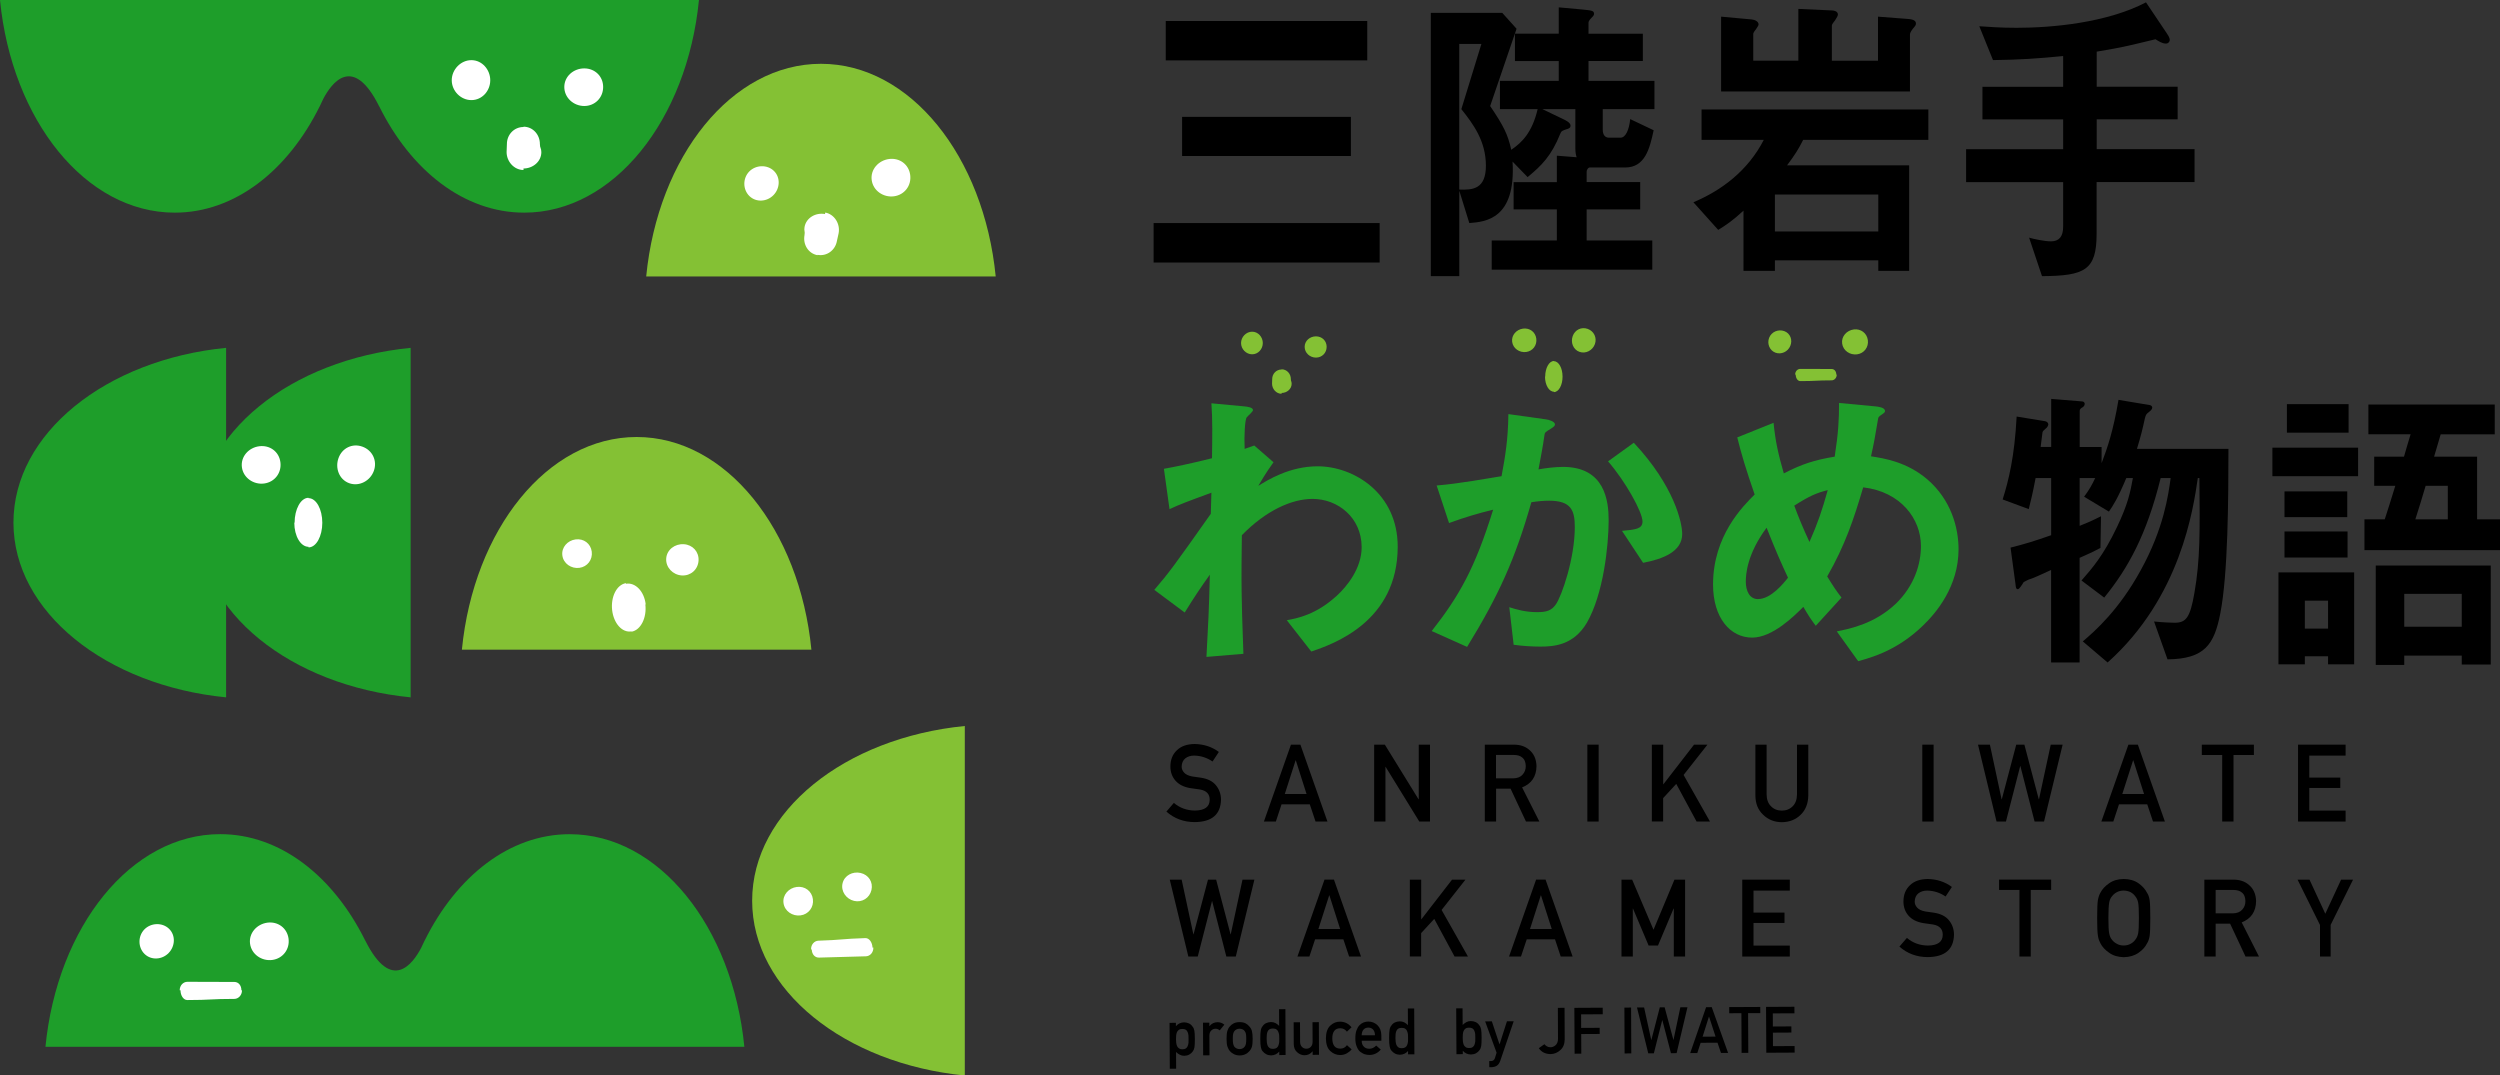 <?xml version="1.0" encoding="utf-8"?>
<!-- Generator: Adobe Illustrator 22.1.0, SVG Export Plug-In . SVG Version: 6.00 Build 0)  -->
<svg version="1.1" id="レイヤー_1" xmlns="http://www.w3.org/2000/svg" xmlns:xlink="http://www.w3.org/1999/xlink" x="0px"
	 y="0px" viewBox="0 0 50 21.509" style="enable-background:new 0 0 50 21.509;" xml:space="preserve">
<rect x="0" y="0" width="50" height="21.509" fill="#333333" stroke="none"/>
<style type="text/css">
	.st0{fill:#84C134;}
	.st1{fill:#1E9E2A;}
	.st2{fill:#FFFFFF;}
</style>
<g>
	<g>
		<g>
			<g>
				<g>
					<path class="st0" d="M19.914,5.529c-0.236-2.402-1.71-4.253-3.495-4.253s-3.259,1.851-3.495,4.253H19.914z"/>
				</g>
			</g>
		</g>
		<path class="st1" d="M7.583,0H6.989H6.396H0c0.236,2.402,1.71,4.253,3.495,4.253c1.204,0,2.265-0.844,2.901-2.13v0.003
			c0,0,0.002-0.006,0.005-0.013c0.022-0.045,0.044-0.091,0.065-0.137c0.162-0.309,0.59-0.906,1.117,0.15c0-0.001,0-0.002,0-0.002
			c0.636,1.285,1.697,2.129,2.901,2.129c1.785,0,3.259-1.851,3.495-4.253H7.583z"/>
		<path class="st2" d="M12.063,1.74c0,0.214-0.164,0.38-0.378,0.38s-0.399-0.166-0.399-0.38s0.186-0.372,0.399-0.372
			S12.063,1.526,12.063,1.74z"/>
		<path class="st2" d="M18.204,3.5c0.028,0.212-0.114,0.398-0.325,0.426c-0.212,0.028-0.417-0.113-0.445-0.325
			c-0.028-0.212,0.136-0.393,0.348-0.421C17.993,3.153,18.177,3.289,18.204,3.5z"/>
		<path class="st2" d="M10.47,3.37V3.4c-0.188,0-0.338-0.169-0.338-0.358c0-0.081,0.006-0.081,0.006-0.162
			c0-0.188,0.144-0.34,0.332-0.34V2.534c0.188,0,0.328,0.158,0.328,0.347c0,0.081,0.029,0.081,0.029,0.162
			C10.827,3.231,10.658,3.37,10.47,3.37z"/>
		<path class="st2" d="M16.5,4.281l0.005-0.03c0.185,0.034,0.302,0.227,0.268,0.412c-0.015,0.08-0.02,0.079-0.035,0.159
			c-0.034,0.185-0.203,0.309-0.388,0.275L16.35,5.104c-0.185-0.034-0.294-0.215-0.26-0.4c0.015-0.08-0.014-0.085,0.001-0.165
			C16.125,4.354,16.315,4.247,16.5,4.281z"/>
		<g>
			<g>
				<g>
					<path class="st0" d="M16.228,12.993c-0.236-2.402-1.71-4.253-3.495-4.253s-3.259,1.851-3.495,4.253H16.228z"/>
				</g>
			</g>
		</g>
		<g>
			<path class="st1" d="M4.522,6.957c-2.402,0.236-4.253,1.71-4.253,3.495s1.851,3.259,4.253,3.495V6.957z"/>
		</g>
		<g>
			<path class="st1" d="M8.213,6.957c-2.402,0.236-4.253,1.71-4.253,3.495s1.851,3.259,4.253,3.495V6.957z"/>
		</g>
		<path class="st2" d="M7.248,8.933C7.449,9.005,7.55,9.216,7.477,9.417C7.405,9.618,7.185,9.736,6.984,9.664
			C6.783,9.591,6.698,9.363,6.77,9.162C6.842,8.961,7.047,8.86,7.248,8.933z"/>
		<path class="st2" d="M11.835,11.032c0.021,0.162-0.087,0.304-0.248,0.325c-0.162,0.021-0.319-0.086-0.34-0.248
			s0.104-0.3,0.265-0.321C11.674,10.767,11.814,10.871,11.835,11.032z"/>
		<path class="st2" d="M13.971,11.213c-0.011,0.178-0.157,0.307-0.335,0.296c-0.178-0.011-0.323-0.16-0.312-0.337
			c0.011-0.178,0.174-0.299,0.352-0.288C13.854,10.895,13.982,11.036,13.971,11.213z"/>
		<path class="st2" d="M6.17,10.948l0-0.012c-0.156,0-0.284-0.213-0.284-0.482l0.006,0c0-0.269,0.122-0.498,0.278-0.498v0.007
			c0.156,0,0.276,0.223,0.276,0.492l0,0C6.446,10.723,6.326,10.948,6.17,10.948z"/>
		<path class="st2" d="M12.518,11.663l0.001,0.012c0.187-0.032,0.365,0.15,0.395,0.413l-0.007,0.001
			c0.031,0.263-0.089,0.512-0.276,0.545l-0.001-0.006c-0.187,0.032-0.356-0.161-0.387-0.424l0,0
			C12.213,11.94,12.331,11.695,12.518,11.663z"/>
		<path class="st0" d="M19.296,14.52c-2.402,0.236-4.253,1.71-4.253,3.495s1.851,3.259,4.253,3.495V14.52z"/>
		<path class="st1" d="M11.393,16.684c-1.204,0-2.265,0.844-2.901,2.13V18.81c0,0-0.002,0.006-0.005,0.013
			c-0.022,0.045-0.044,0.091-0.065,0.137c-0.162,0.309-0.59,0.906-1.117-0.15c0,0.001,0,0.002,0,0.002
			c-0.636-1.285-1.697-2.129-2.901-2.129c-1.785,0-3.259,1.851-3.495,4.253h6.396h0.593h0.593h6.396
			C14.652,18.535,13.178,16.684,11.393,16.684z"/>
		<path class="st2" d="M3.373,19.06c-0.131,0.135-0.346,0.15-0.481,0.02c-0.135-0.131-0.136-0.356-0.005-0.491
			s0.359-0.144,0.494-0.013C3.516,18.706,3.504,18.925,3.373,19.06z"/>
		<path class="st2" d="M16.258,17.983c0.021,0.162-0.087,0.304-0.248,0.325s-0.319-0.086-0.34-0.248
			c-0.021-0.162,0.104-0.3,0.265-0.321S16.237,17.821,16.258,17.983z"/>
		<path class="st2" d="M17.429,17.801c-0.037,0.159-0.188,0.254-0.347,0.217c-0.159-0.037-0.268-0.193-0.231-0.351
			c0.037-0.159,0.202-0.244,0.361-0.208C17.372,17.496,17.466,17.642,17.429,17.801z"/>
		<path class="st2" d="M16.368,18.814c0.47-0.015,0.469-0.037,0.94-0.052c0.08-0.002,0.139,0.091,0.142,0.19l0.017-0.001
			c0.003,0.1-0.067,0.172-0.147,0.175c-0.47,0.015-0.47,0.012-0.94,0.026c-0.08,0.002-0.142-0.063-0.145-0.163l-0.013,0
			C16.217,18.891,16.288,18.816,16.368,18.814z"/>
		<path class="st2" d="M9.805,1.605c0,0.214-0.164,0.397-0.377,0.397c-0.214,0-0.393-0.184-0.393-0.397s0.179-0.402,0.393-0.402
			C9.641,1.203,9.805,1.392,9.805,1.605z"/>
		<path class="st2" d="M15.47,3.902c-0.131,0.135-0.346,0.15-0.481,0.02c-0.135-0.131-0.136-0.356-0.005-0.491
			c0.131-0.135,0.359-0.144,0.494-0.013C15.613,3.549,15.601,3.768,15.47,3.902z"/>
		<path class="st2" d="M5.608,9.244C5.636,9.456,5.495,9.642,5.283,9.67S4.866,9.557,4.838,9.345
			C4.81,9.133,4.973,8.952,5.185,8.925S5.581,9.033,5.608,9.244z"/>
		<path class="st2" d="M5.771,18.773c0.028,0.212-0.114,0.398-0.325,0.426c-0.212,0.028-0.417-0.113-0.445-0.325
			c-0.028-0.212,0.136-0.393,0.348-0.421C5.56,18.426,5.743,18.562,5.771,18.773z"/>
		<path class="st2" d="M4.687,19.978c-0.47,0-0.47,0.023-0.941,0.023c-0.08,0-0.136-0.095-0.136-0.195H3.594
			c0-0.1,0.073-0.17,0.153-0.17c0.47,0,0.47,0.003,0.941,0.003c0.08,0,0.14,0.067,0.14,0.167H4.84
			C4.84,19.906,4.767,19.978,4.687,19.978z"/>
	</g>
	<g>
		<g>
			<path d="M23.391,20.457l0.127-0.001l0,0.068c0.042-0.049,0.096-0.075,0.163-0.077c0.077,0.002,0.134,0.03,0.17,0.085
				c0.018,0.02,0.03,0.047,0.036,0.081c0.006,0.033,0.01,0.089,0.01,0.168c0,0.077-0.002,0.132-0.008,0.166
				c-0.006,0.034-0.018,0.061-0.035,0.083c-0.017,0.025-0.04,0.045-0.069,0.061c-0.028,0.016-0.062,0.024-0.101,0.025
				c-0.032,0-0.061-0.007-0.087-0.021c-0.028-0.013-0.053-0.032-0.076-0.055l0.002,0.334l-0.127,0.001L23.391,20.457z
				 M23.646,20.986c0.03,0,0.054-0.006,0.071-0.018c0.018-0.012,0.03-0.028,0.037-0.047c0.008-0.02,0.013-0.042,0.016-0.066
				c0.001-0.024,0.001-0.048,0.001-0.073c0-0.026-0.001-0.052-0.002-0.076c-0.003-0.025-0.009-0.047-0.017-0.065
				c-0.007-0.02-0.02-0.035-0.037-0.047c-0.018-0.01-0.041-0.016-0.071-0.015c-0.028,0-0.051,0.006-0.068,0.019
				c-0.017,0.012-0.03,0.028-0.038,0.048c-0.008,0.02-0.013,0.041-0.015,0.064c-0.002,0.025-0.003,0.049-0.003,0.074
				c0,0.023,0.002,0.046,0.004,0.069c0.003,0.024,0.008,0.046,0.016,0.066c0.008,0.02,0.021,0.036,0.039,0.048
				C23.595,20.979,23.617,20.986,23.646,20.986z"/>
			<path d="M24.06,20.454l0.127-0.001l0,0.069h0.003c0.042-0.052,0.096-0.078,0.164-0.078c0.051,0.001,0.095,0.017,0.133,0.049
				l-0.092,0.114c-0.027-0.022-0.055-0.033-0.084-0.032c-0.033,0-0.06,0.011-0.083,0.033c-0.026,0.022-0.039,0.056-0.04,0.104
				l0.002,0.394l-0.127,0.001L24.06,20.454z"/>
			<path d="M24.531,20.777c0-0.069,0.005-0.122,0.016-0.159c0.011-0.036,0.028-0.067,0.052-0.092
				c0.017-0.022,0.042-0.041,0.073-0.058c0.031-0.016,0.07-0.025,0.119-0.026c0.05,0.001,0.09,0.009,0.121,0.025
				c0.03,0.017,0.054,0.036,0.071,0.058c0.025,0.025,0.043,0.055,0.054,0.091c0.01,0.037,0.016,0.09,0.016,0.158
				c0,0.069-0.004,0.121-0.014,0.157c-0.01,0.036-0.028,0.067-0.053,0.094c-0.008,0.01-0.018,0.019-0.03,0.028
				c-0.01,0.011-0.024,0.02-0.041,0.027c-0.031,0.018-0.071,0.028-0.121,0.029c-0.048-0.001-0.088-0.01-0.119-0.028
				c-0.031-0.016-0.056-0.034-0.073-0.055c-0.024-0.026-0.041-0.057-0.053-0.093C24.537,20.899,24.531,20.846,24.531,20.777z
				 M24.925,20.777c0-0.047-0.002-0.081-0.007-0.102c-0.004-0.02-0.013-0.039-0.025-0.054c-0.009-0.015-0.023-0.026-0.042-0.034
				c-0.018-0.009-0.038-0.013-0.061-0.013c-0.022,0-0.042,0.005-0.06,0.014c-0.018,0.009-0.032,0.02-0.043,0.035
				c-0.011,0.016-0.019,0.034-0.024,0.054c-0.005,0.021-0.007,0.055-0.007,0.101c0,0.045,0.003,0.079,0.008,0.1
				c0.005,0.021,0.013,0.04,0.024,0.057c0.011,0.012,0.025,0.024,0.043,0.033c0.018,0.009,0.038,0.014,0.06,0.014
				c0.023,0,0.044-0.005,0.061-0.014c0.018-0.01,0.032-0.021,0.041-0.034c0.012-0.017,0.021-0.035,0.025-0.057
				C24.923,20.854,24.925,20.821,24.925,20.777z"/>
			<path d="M25.585,21.031c-0.042,0.049-0.096,0.075-0.163,0.077c-0.038-0.001-0.071-0.009-0.098-0.024
				c-0.029-0.015-0.052-0.035-0.072-0.06c-0.018-0.02-0.029-0.048-0.035-0.083c-0.007-0.034-0.011-0.089-0.011-0.166
				c0-0.078,0.003-0.134,0.01-0.167c0.005-0.034,0.017-0.061,0.034-0.081c0.035-0.055,0.092-0.083,0.169-0.086
				c0.033,0,0.063,0.007,0.09,0.02c0.026,0.014,0.05,0.033,0.074,0.056l-0.002-0.333l0.127-0.001l0.004,0.917l-0.127,0.001
				L25.585,21.031z M25.458,20.57c-0.03,0-0.053,0.006-0.069,0.016c-0.017,0.011-0.03,0.027-0.038,0.047
				c-0.008,0.02-0.013,0.041-0.015,0.064c-0.002,0.025-0.003,0.05-0.003,0.076c0,0.025,0.002,0.049,0.004,0.073
				c0.003,0.025,0.008,0.047,0.016,0.067c0.008,0.019,0.021,0.034,0.039,0.047c0.016,0.012,0.039,0.018,0.069,0.017
				c0.03,0,0.054-0.007,0.071-0.019c0.017-0.012,0.029-0.028,0.036-0.048c0.008-0.02,0.013-0.042,0.016-0.066
				c0.001-0.024,0.001-0.048,0.001-0.071c0-0.025-0.001-0.049-0.002-0.072c-0.003-0.023-0.009-0.045-0.017-0.064
				c-0.007-0.02-0.019-0.036-0.036-0.048S25.488,20.57,25.458,20.57z"/>
			<path d="M25.873,20.445L26,20.445l0.002,0.389c0,0.044,0.012,0.078,0.036,0.103c0.024,0.025,0.054,0.037,0.09,0.037
				c0.037,0,0.066-0.013,0.089-0.038c0.024-0.025,0.035-0.059,0.035-0.103l-0.002-0.389l0.127-0.001l0.003,0.653l-0.127,0.001
				l0-0.07l-0.002,0c-0.042,0.052-0.096,0.078-0.163,0.078c-0.052-0.001-0.1-0.02-0.142-0.058c-0.046-0.037-0.07-0.093-0.071-0.167
				L25.873,20.445z"/>
			<path d="M27.033,20.987c-0.027,0.033-0.06,0.059-0.097,0.08c-0.037,0.021-0.08,0.033-0.13,0.034c-0.075,0-0.14-0.026-0.197-0.078
				c-0.059-0.052-0.089-0.137-0.091-0.254c0.001-0.119,0.031-0.205,0.089-0.258c0.056-0.053,0.122-0.079,0.196-0.078
				c0.049,0.001,0.092,0.011,0.13,0.031c0.037,0.02,0.07,0.048,0.098,0.082l-0.093,0.087c-0.032-0.044-0.075-0.067-0.129-0.068
				c-0.108-0.001-0.163,0.067-0.163,0.205c0.002,0.137,0.057,0.204,0.165,0.202c0.054-0.001,0.096-0.024,0.128-0.069L27.033,20.987z
				"/>
			<path d="M27.234,20.815c0,0.052,0.015,0.092,0.044,0.119c0.027,0.028,0.063,0.041,0.108,0.041c0.052,0,0.098-0.022,0.138-0.064
				l0.092,0.081c-0.064,0.072-0.14,0.107-0.227,0.107c-0.033,0-0.066-0.005-0.097-0.015c-0.016-0.005-0.031-0.013-0.046-0.022
				c-0.016-0.008-0.031-0.018-0.045-0.029c-0.027-0.024-0.049-0.058-0.066-0.102c-0.019-0.042-0.028-0.096-0.028-0.163
				c0-0.065,0.007-0.118,0.023-0.161c0.016-0.044,0.036-0.078,0.06-0.103c0.025-0.026,0.053-0.044,0.084-0.056
				c0.031-0.011,0.061-0.017,0.091-0.017c0.072,0,0.134,0.025,0.184,0.073c0.051,0.049,0.077,0.116,0.078,0.202l0.001,0.108
				L27.234,20.815z M27.5,20.705c-0.002-0.051-0.015-0.089-0.04-0.116c-0.025-0.025-0.056-0.037-0.094-0.037
				c-0.038,0-0.07,0.013-0.094,0.038c-0.024,0.026-0.037,0.065-0.039,0.116L27.5,20.705z"/>
			<path d="M28.161,21.019c-0.042,0.049-0.096,0.074-0.163,0.076c-0.038-0.001-0.071-0.009-0.098-0.024
				c-0.029-0.015-0.052-0.035-0.072-0.06c-0.018-0.02-0.029-0.048-0.035-0.084c-0.007-0.034-0.011-0.089-0.011-0.166
				c0-0.078,0.003-0.134,0.01-0.167c0.005-0.034,0.017-0.061,0.034-0.081c0.035-0.055,0.092-0.083,0.169-0.086
				c0.033,0,0.063,0.007,0.09,0.02c0.026,0.014,0.05,0.033,0.074,0.056l-0.002-0.333l0.127-0.001l0.004,0.917l-0.127,0.001
				L28.161,21.019z M28.034,20.557c-0.03,0-0.053,0.006-0.069,0.016c-0.017,0.011-0.03,0.027-0.038,0.047
				c-0.008,0.02-0.013,0.041-0.015,0.064c-0.002,0.025-0.003,0.05-0.003,0.076c0,0.025,0.002,0.049,0.004,0.073
				c0.003,0.025,0.008,0.047,0.016,0.067c0.008,0.019,0.021,0.034,0.039,0.047c0.016,0.012,0.039,0.018,0.069,0.017
				c0.03,0,0.054-0.007,0.071-0.019c0.017-0.012,0.029-0.028,0.036-0.048c0.008-0.02,0.013-0.042,0.016-0.066
				c0.001-0.024,0.001-0.048,0.001-0.071c0-0.025-0.001-0.049-0.002-0.073c-0.003-0.023-0.009-0.045-0.017-0.064
				c-0.007-0.02-0.019-0.036-0.036-0.048S28.064,20.557,28.034,20.557z"/>
			<path d="M29.124,20.167l0.127-0.001l0.002,0.333c0.023-0.023,0.048-0.042,0.076-0.057c0.026-0.014,0.055-0.021,0.087-0.021
				c0.077,0.002,0.134,0.03,0.17,0.085c0.018,0.02,0.03,0.047,0.036,0.081c0.006,0.033,0.01,0.089,0.01,0.167
				c0,0.077-0.002,0.132-0.008,0.166c-0.006,0.035-0.018,0.063-0.035,0.084c-0.017,0.025-0.04,0.045-0.069,0.061
				c-0.028,0.016-0.062,0.024-0.101,0.025c-0.067-0.001-0.121-0.026-0.163-0.075l0,0.068l-0.127,0.001L29.124,20.167z
				 M29.378,20.553c-0.028,0-0.051,0.006-0.068,0.019c-0.017,0.012-0.03,0.028-0.038,0.048c-0.008,0.02-0.013,0.041-0.015,0.064
				c-0.002,0.023-0.003,0.047-0.003,0.073c0,0.023,0.002,0.047,0.004,0.071c0.003,0.024,0.008,0.046,0.016,0.066
				c0.008,0.02,0.021,0.036,0.039,0.048c0.017,0.013,0.039,0.019,0.068,0.019c0.03,0,0.054-0.006,0.071-0.018
				c0.018-0.012,0.03-0.028,0.037-0.047c0.008-0.02,0.013-0.042,0.016-0.067c0.001-0.024,0.001-0.048,0.001-0.073
				c0-0.026-0.001-0.052-0.002-0.076c-0.003-0.023-0.009-0.044-0.017-0.064c-0.007-0.02-0.02-0.035-0.037-0.047
				C29.432,20.558,29.408,20.552,29.378,20.553z"/>
			<path d="M29.703,20.428l0.134-0.001l0.152,0.457h0.003l0.147-0.458l0.135-0.001l-0.268,0.789
				c-0.017,0.049-0.041,0.083-0.072,0.102c-0.031,0.018-0.066,0.027-0.106,0.028l-0.042,0l-0.001-0.123l0.037,0
				c0.017,0,0.032-0.005,0.046-0.014c0.014-0.01,0.024-0.024,0.03-0.043l0.034-0.11L29.703,20.428z"/>
			<path d="M30.888,20.884c0.013,0.017,0.029,0.031,0.049,0.042c0.02,0.013,0.043,0.019,0.07,0.019
				c0.036,0.001,0.07-0.012,0.102-0.039c0.016-0.013,0.028-0.03,0.037-0.052c0.009-0.021,0.014-0.046,0.014-0.078l-0.003-0.619
				l0.134-0.001l0.003,0.632c-0.001,0.092-0.03,0.164-0.087,0.214c-0.056,0.052-0.121,0.078-0.196,0.08
				c-0.104-0.002-0.182-0.041-0.235-0.118L30.888,20.884z"/>
			<path d="M31.487,20.157l0.567-0.003l0.001,0.131l-0.433,0.002l0.001,0.271l0.37-0.002l0.001,0.123l-0.37,0.002l0.002,0.392
				l-0.134,0.001L31.487,20.157z"/>
			<path d="M32.488,20.152l0.134-0.001l0.004,0.917l-0.134,0.001L32.488,20.152z"/>
			<path d="M32.74,20.15l0.142-0.001l0.143,0.651h0.002l0.169-0.653l0.097,0l0.175,0.651h0.002l0.137-0.652l0.142-0.001
				l-0.217,0.918l-0.113,0.001l-0.172-0.66h-0.003l-0.167,0.662l-0.112,0.001L32.74,20.15z"/>
			<path d="M34.35,20.854l-0.337,0.002l-0.067,0.205l-0.142,0.001l0.318-0.918l0.113-0.001l0.327,0.915l-0.142,0.001L34.35,20.854z
				 M34.311,20.732l-0.13-0.4h-0.002l-0.127,0.402L34.311,20.732z"/>
			<path d="M34.828,20.264l-0.243,0.001l-0.001-0.123l0.621-0.003l0.001,0.123l-0.244,0.001l0.004,0.794l-0.134,0.001L34.828,20.264
				z"/>
			<path d="M35.321,20.138l0.567-0.003l0.001,0.131l-0.433,0.002l0.001,0.262l0.37-0.002l0.001,0.123l-0.37,0.002l0.001,0.27
				l0.433-0.002l0.001,0.131l-0.567,0.003L35.321,20.138z"/>
		</g>
		<g>
			<g>
				<path d="M23.072,5.25V4.461h4.521V5.25H23.072z M23.315,1.208V0.42h4.03v0.788H23.315z M23.642,3.12V2.338h3.376V3.12H23.642z"
					/>
				<path d="M32.055,2.183v0.41c0,0.099,0.042,0.161,0.127,0.161h0.227c0.105,0,0.174-0.161,0.195-0.372l0.469,0.223
					c-0.079,0.372-0.174,0.745-0.57,0.745h-0.712c-0.021,0-0.058,0.037-0.058,0.087v0.205h1.071v0.546h-1.071v0.621h1.313v0.584
					h-3.212V4.809h1.303V4.188h-0.865V3.642h0.865V3.114l0.396,0.031c-0.011-0.031-0.026-0.087-0.026-0.174V2.183h-0.659
					l0.427,0.205C31.3,2.4,31.411,2.45,31.411,2.512c0,0.043-0.026,0.05-0.047,0.062c-0.116,0.037-0.137,0.044-0.158,0.099
					c-0.179,0.447-0.375,0.639-0.654,0.869l-0.301-0.31c0.069,1.149-0.538,1.204-0.865,1.229l-0.2-0.646v1.707h-0.57V0.258h1.43
					l0.285,0.317l-0.528,1.546c0.269,0.397,0.353,0.565,0.422,0.875c0.211-0.143,0.417-0.342,0.528-0.813h-0.754V1.618h1.176V1.221
					h-0.876V0.674h0.876V0.147l0.469,0.043c0.179,0.019,0.237,0.019,0.237,0.087c0,0.019-0.011,0.043-0.053,0.081
					C31.817,0.37,31.77,0.414,31.77,0.457v0.217h1.087v0.546H31.77v0.397h1.319v0.565H32.055z M29.227,2.183l0.401-1.304h-0.443
					v2.912c0.274,0.012,0.533-0.012,0.533-0.478C29.718,2.822,29.465,2.481,29.227,2.183z"/>
				<path d="M36.063,2.798c-0.09,0.18-0.164,0.298-0.322,0.509h2.442v2.111h-0.617V5.206h-2.068v0.211h-0.628V4.213
					c-0.216,0.199-0.353,0.292-0.506,0.385l-0.496-0.553c0.564-0.236,1.092-0.633,1.408-1.248h-1.245V2.189h4.536v0.608H36.063z
					 M38.257,0.575c-0.053,0.068-0.058,0.099-0.058,0.118v1.136h-3.777V0.333l0.612,0.056c0.069,0.006,0.137,0.044,0.137,0.099
					c0,0.019-0.011,0.037-0.053,0.099c-0.005,0-0.053,0.068-0.053,0.087v0.54h0.902V0.178l0.675,0.031
					c0.042,0,0.116,0.019,0.116,0.081c0,0.025-0.021,0.062-0.058,0.118c-0.058,0.074-0.063,0.087-0.063,0.112v0.695h0.923V0.333
					l0.559,0.043c0.084,0.006,0.2,0.012,0.2,0.093C38.32,0.501,38.305,0.519,38.257,0.575z M37.566,3.89h-2.068v0.739h2.068V3.89z"
					/>
				<path d="M41.932,3.642v1.037c0,0.726-0.237,0.838-1.092,0.844l-0.258-0.77c0.084,0.025,0.306,0.074,0.438,0.074
					c0.164,0,0.243-0.099,0.243-0.292V3.642h-1.941V2.984h1.941V2.388h-1.614V1.736h1.614V1.121c-0.512,0.05-0.86,0.074-1.403,0.081
					l-0.274-0.677c0.195,0.012,0.411,0.031,0.749,0.031c0.707,0,1.799-0.099,2.585-0.509l0.417,0.621
					c0.016,0.025,0.058,0.081,0.058,0.13c0,0.043-0.037,0.074-0.074,0.074c-0.084,0-0.158-0.056-0.211-0.087
					c-0.084,0.019-0.2,0.05-0.258,0.062c-0.111,0.025-0.375,0.099-0.918,0.186v0.702h1.619v0.652h-1.619v0.596h1.957v0.658H41.932z"
					/>
			</g>
			<g>
				<path d="M44.405,12.274c-0.121,0.615-0.311,0.906-1.055,0.913l-0.269-0.757c0.179,0.019,0.369,0.025,0.411,0.025
					c0.232,0,0.311-0.106,0.396-0.596c0.116-0.658,0.111-1.235,0.1-2.297h-0.032c-0.09,0.615-0.343,2.384-1.804,3.688l-0.496-0.422
					c0.248-0.211,0.723-0.627,1.161-1.428c0.459-0.832,0.549-1.496,0.596-1.838h-0.2c-0.28,1.13-0.649,1.8-1.129,2.39L41.63,11.61
					c0.211-0.242,0.438-0.497,0.712-1.074c0.216-0.453,0.264-0.689,0.316-0.975h-0.132c-0.169,0.404-0.269,0.559-0.348,0.671
					l-0.496-0.298c0.106-0.143,0.158-0.236,0.222-0.373h-0.311v0.956c0.127-0.05,0.243-0.099,0.427-0.192l-0.011,0.633
					c-0.137,0.074-0.19,0.099-0.417,0.199v2.092h-0.57v-1.85c-0.158,0.075-0.38,0.174-0.411,0.18
					c-0.047,0.012-0.084,0.037-0.137,0.062c-0.037,0.062-0.09,0.143-0.116,0.143c-0.037,0-0.042-0.037-0.047-0.093l-0.1-0.739
					c0.295-0.074,0.475-0.13,0.812-0.248V9.561h-0.311c-0.058,0.304-0.09,0.435-0.137,0.621l-0.522-0.193
					c0.121-0.385,0.237-0.85,0.28-1.658l0.57,0.093c0.032,0.006,0.063,0.031,0.063,0.062c0,0.012-0.005,0.037-0.032,0.068
					c-0.069,0.062-0.074,0.062-0.084,0.093c0,0.012-0.032,0.255-0.037,0.292h0.211V7.978l0.612,0.05c0.026,0,0.058,0.012,0.058,0.05
					c0,0.037-0.026,0.056-0.042,0.068c-0.026,0.012-0.058,0.037-0.058,0.068V8.94h0.438v0.323c0.116-0.304,0.232-0.639,0.338-1.266
					l0.628,0.105c0.026,0.006,0.047,0.025,0.047,0.05c0,0.031-0.032,0.062-0.058,0.081c-0.063,0.05-0.069,0.056-0.09,0.137
					c-0.047,0.217-0.074,0.329-0.158,0.608h1.83C44.568,9.952,44.563,11.473,44.405,12.274z"/>
				<path d="M45.448,9.524V8.953h1.714v0.571H45.448z M46.561,13.286v-0.161h-0.464v0.161h-0.528v-1.838h1.514v1.838H46.561z
					 M45.69,10.343V9.828h1.255v0.515H45.69z M45.69,11.15v-0.521h1.261v0.521H45.69z M45.738,8.655V8.083h1.234v0.571H45.738z
					 M46.561,12.013h-0.464v0.559h0.464V12.013z M47.289,11.001v-0.615h0.406c0.037-0.105,0.142-0.447,0.211-0.67h-0.422V9.133
					h0.596c0.016-0.062,0.111-0.379,0.132-0.447h-0.844V8.09h2.527v0.596h-1.081c-0.042,0.149-0.09,0.298-0.132,0.447h0.86v1.254H50
					v0.615H47.289z M49.235,13.292v-0.18h-1.15v0.186h-0.57v-1.987h2.3v1.98H49.235z M49.235,11.877h-1.15v0.658h1.15V11.877z
					 M48.956,9.716h-0.443c-0.079,0.261-0.121,0.41-0.206,0.67h0.649V9.716z"/>
			</g>
			<g>
				<g>
					<path class="st1" d="M26.226,13.031l-0.49-0.627c0.211-0.037,0.59-0.112,1-0.49c0.199-0.18,0.497-0.546,0.497-0.968
						c0-0.596-0.478-0.968-0.981-0.968c-0.422,0-0.937,0.236-1.415,0.726l-0.006,0.565c-0.006,0.838,0.025,1.366,0.037,1.807
						l-0.739,0.062c0.037-0.683,0.05-0.925,0.068-1.645c-0.199,0.279-0.31,0.447-0.503,0.757l-0.608-0.453
						c0.298-0.348,0.385-0.466,1.13-1.521l0.012-0.422c-0.491,0.18-0.639,0.236-0.838,0.329l-0.112-0.807
						c0.236-0.043,0.484-0.093,0.962-0.211c0.006-0.447,0.012-0.776-0.012-1.099l0.664,0.062c0.056,0.006,0.168,0.019,0.168,0.074
						c0,0.031-0.105,0.118-0.124,0.143c-0.037,0.037-0.056,0.366-0.043,0.633l0.192-0.068l0.385,0.335
						c-0.174,0.242-0.248,0.379-0.304,0.472c0.18-0.112,0.621-0.391,1.186-0.391c0.72,0,1.602,0.534,1.602,1.608
						C27.952,12.429,26.68,12.876,26.226,13.031z"/>
					<g>
						<g>
							<path class="st0" d="M25.256,6.861c0,0.121-0.093,0.225-0.213,0.225s-0.222-0.104-0.222-0.225
								c0-0.121,0.101-0.227,0.222-0.227S25.256,6.741,25.256,6.861z"/>
							<path class="st0" d="M26.533,6.937c0,0.121-0.093,0.215-0.214,0.215s-0.226-0.094-0.226-0.215c0-0.121,0.105-0.21,0.226-0.21
								S26.533,6.816,26.533,6.937z"/>
							<path class="st0" d="M25.632,7.859c0,0,0,0.017,0,0.017c-0.106,0-0.191-0.096-0.191-0.202c0-0.046,0.003-0.046,0.003-0.092
								c0-0.106,0.081-0.192,0.188-0.192c0,0,0-0.004,0-0.004c0.106,0,0.185,0.09,0.185,0.196c0,0.046,0.016,0.046,0.016,0.092
								C25.834,7.78,25.738,7.859,25.632,7.859z"/>
						</g>
					</g>
				</g>
				<g>
					<path class="st1" d="M31.738,12.454c-0.267,0.453-0.664,0.478-0.931,0.478c-0.168,0-0.36-0.012-0.534-0.037l-0.087-0.751
						c0.137,0.044,0.317,0.099,0.559,0.099c0.186,0,0.286-0.031,0.372-0.155c0.118-0.168,0.379-0.919,0.379-1.546
						c0-0.329-0.068-0.528-0.515-0.528c-0.112,0-0.236,0.012-0.354,0.031c-0.323,1.136-0.652,1.862-1.285,2.893l-0.708-0.317
						c0.546-0.695,0.863-1.248,1.229-2.427c-0.304,0.074-0.559,0.149-0.882,0.267L28.733,9.71c0.453-0.037,1.024-0.143,1.298-0.186
						c0.074-0.397,0.13-0.726,0.137-1.242l0.757,0.106c0.05,0.006,0.174,0.043,0.174,0.099c0,0.025-0.012,0.043-0.081,0.087
						c-0.112,0.068-0.124,0.074-0.13,0.137c-0.031,0.223-0.074,0.441-0.118,0.677c0.137-0.025,0.323-0.05,0.49-0.05
						c0.844,0,0.913,0.689,0.913,1.068C32.172,10.921,32.067,11.883,31.738,12.454z M32.862,11.256l-0.422-0.639
						c0.267-0.025,0.41-0.037,0.41-0.186c0-0.193-0.348-0.813-0.689-1.204l0.515-0.372c0.813,0.869,0.968,1.602,0.968,1.825
						C33.644,11.032,33.259,11.181,32.862,11.256z"/>
					<g>
						<g>
							<g>
								<path class="st0" d="M31.754,6.578c0.126,0.045,0.189,0.178,0.144,0.304s-0.183,0.2-0.309,0.155
									c-0.126-0.045-0.18-0.189-0.135-0.315S31.628,6.532,31.754,6.578z"/>
							</g>
							<g>
								<path class="st0" d="M30.726,6.773c0.017,0.133-0.071,0.25-0.204,0.267s-0.262-0.071-0.279-0.204s0.085-0.246,0.218-0.264
									C30.594,6.555,30.709,6.64,30.726,6.773z"/>
							</g>
							<g>
								<path class="st0" d="M31.078,7.842c0,0,0-0.008,0-0.008c-0.098,0-0.178-0.134-0.178-0.302l0.004,0
									c0-0.169,0.077-0.312,0.174-0.312c0,0,0,0.004,0,0.004c0.098,0,0.173,0.14,0.173,0.308l0,0
									C31.252,7.7,31.176,7.842,31.078,7.842z"/>
							</g>
						</g>
					</g>
				</g>
				<g>
					<path class="st1" d="M38.455,12.516c-0.509,0.49-1.006,0.627-1.291,0.708l-0.428-0.596c0.279-0.056,0.757-0.155,1.18-0.553
						c0.366-0.354,0.503-0.788,0.503-1.155c0-0.54-0.403-1.086-1.155-1.173c-0.186,0.627-0.36,1.155-0.72,1.782
						c0.118,0.193,0.18,0.286,0.286,0.422l-0.515,0.565c-0.093-0.124-0.155-0.217-0.248-0.379c-0.18,0.18-0.615,0.615-1.024,0.615
						c-0.435,0-0.782-0.391-0.782-1.062c0-0.975,0.596-1.564,0.832-1.8c-0.174-0.503-0.267-0.813-0.348-1.142l0.726-0.292
						c0.037,0.372,0.093,0.621,0.205,1.012c0.36-0.186,0.608-0.267,1.018-0.335c0.074-0.484,0.087-0.739,0.087-1.074l0.72,0.068
						c0.056,0.006,0.199,0.019,0.199,0.093c0,0.031-0.025,0.044-0.087,0.087c-0.019,0.012-0.05,0.037-0.05,0.062
						c-0.074,0.435-0.081,0.478-0.143,0.757c0.273,0.043,0.714,0.112,1.124,0.459c0.478,0.41,0.627,0.968,0.627,1.403
						C39.169,11.728,38.728,12.255,38.455,12.516z M35.332,10.554c-0.391,0.528-0.416,0.931-0.416,1.08
						c0,0.18,0.074,0.348,0.242,0.348c0.261,0,0.515-0.317,0.602-0.428C35.63,11.274,35.531,11.057,35.332,10.554z M35.885,10.113
						c0.087,0.236,0.18,0.459,0.304,0.726c0.168-0.379,0.255-0.639,0.366-1.037C36.332,9.859,36.195,9.915,35.885,10.113z"/>
					<g>
						<g>
							<g>
								<path class="st0" d="M35.756,6.994c-0.087,0.09-0.231,0.1-0.321,0.013c-0.09-0.087-0.091-0.238-0.003-0.328
									c0.087-0.09,0.24-0.096,0.33-0.009C35.851,6.758,35.843,6.904,35.756,6.994z"/>
							</g>
							<g>
								<path class="st0" d="M37.357,6.803c0.019,0.141-0.076,0.266-0.217,0.284s-0.279-0.075-0.297-0.217
									c-0.019-0.141,0.091-0.262,0.232-0.281C37.216,6.571,37.338,6.661,37.357,6.803z"/>
							</g>
							<g>
								<path class="st0" d="M36.633,7.607c-0.314,0-0.314,0.015-0.628,0.015c-0.053,0-0.091-0.063-0.091-0.13h-0.011
									c0-0.067,0.049-0.114,0.102-0.114c0.314,0,0.314,0.002,0.628,0.002c0.053,0,0.093,0.045,0.093,0.112h0.009
									C36.735,7.559,36.686,7.607,36.633,7.607z"/>
							</g>
						</g>
					</g>
				</g>
			</g>
		</g>
		<g>
			<path d="M38.446,14.893h0.226v1.538h-0.226V14.893z"/>
			<path d="M39.56,14.893h0.238l0.234,1.093h0.004l0.289-1.093h0.163l0.288,1.093h0.004l0.235-1.093h0.238l-0.372,1.538h-0.189
				l-0.284-1.109h-0.004l-0.285,1.109h-0.188L39.56,14.893z"/>
			<path d="M42.945,16.087h-0.565l-0.114,0.344h-0.239l0.541-1.538h0.189l0.541,1.538h-0.238L42.945,16.087z M42.881,15.88
				l-0.215-0.673h-0.004l-0.216,0.673H42.881z"/>
			<path d="M44.444,15.1h-0.408v-0.207h1.042V15.1h-0.408v1.331h-0.226V15.1z"/>
			<path d="M45.961,14.893h0.951v0.219h-0.726v0.44h0.62v0.207h-0.62v0.453h0.726v0.219h-0.951V14.893z"/>
			<path d="M23.477,16.058c0.119,0.101,0.26,0.152,0.423,0.153c0.194-0.003,0.292-0.074,0.294-0.214
				c0.001-0.115-0.063-0.184-0.194-0.207c-0.06-0.008-0.126-0.018-0.197-0.028c-0.128-0.022-0.225-0.071-0.292-0.147
				c-0.069-0.078-0.103-0.173-0.103-0.285c0-0.134,0.043-0.243,0.13-0.325c0.084-0.082,0.202-0.123,0.356-0.125
				c0.185,0.004,0.346,0.057,0.483,0.159l-0.126,0.191c-0.112-0.076-0.235-0.116-0.369-0.118c-0.07,0-0.127,0.018-0.174,0.054
				c-0.048,0.037-0.073,0.093-0.075,0.167c0,0.044,0.017,0.084,0.05,0.12c0.033,0.037,0.087,0.062,0.16,0.076
				c0.041,0.007,0.097,0.015,0.168,0.024c0.14,0.02,0.243,0.071,0.31,0.155c0.066,0.082,0.099,0.178,0.099,0.287
				c-0.007,0.294-0.182,0.443-0.523,0.447c-0.22,0-0.41-0.07-0.569-0.21L23.477,16.058z"/>
			<path d="M26.196,16.087h-0.565l-0.114,0.344h-0.239l0.541-1.538h0.189l0.541,1.538h-0.238L26.196,16.087z M26.131,15.88
				l-0.215-0.673h-0.004l-0.216,0.673H26.131z"/>
			<path d="M27.484,14.893h0.213l0.674,1.093h0.004v-1.093H28.6v1.538h-0.214l-0.673-1.093h-0.004v1.093h-0.226V14.893z"/>
			<path d="M29.696,14.893h0.582c0.124,0,0.225,0.034,0.304,0.101c0.094,0.077,0.144,0.186,0.148,0.328
				c-0.003,0.209-0.099,0.351-0.288,0.426l0.345,0.682h-0.268l-0.308-0.657h-0.289v0.657h-0.226V14.893z M29.921,15.567h0.342
				c0.085-0.001,0.148-0.027,0.19-0.076c0.042-0.046,0.062-0.102,0.062-0.169c-0.001-0.08-0.026-0.139-0.075-0.175
				c-0.038-0.032-0.094-0.048-0.166-0.048h-0.354V15.567z"/>
			<path d="M31.747,14.893h0.226v1.538h-0.226V14.893z"/>
			<path d="M33.038,14.893h0.226v0.792h0.004l0.613-0.792h0.268l-0.477,0.606l0.527,0.931h-0.268l-0.406-0.752l-0.262,0.284v0.468
				h-0.226V14.893z"/>
			<path d="M35.106,14.893h0.226v0.992c0.001,0.105,0.031,0.185,0.088,0.24c0.056,0.058,0.128,0.087,0.216,0.087
				s0.161-0.029,0.218-0.087c0.056-0.055,0.085-0.135,0.086-0.24v-0.992h0.226v1.017c-0.003,0.162-0.054,0.29-0.152,0.385
				c-0.099,0.098-0.225,0.147-0.377,0.149c-0.149-0.001-0.274-0.051-0.374-0.149c-0.102-0.095-0.154-0.223-0.155-0.384V14.893z"/>
			<path d="M23.395,17.593h0.238l0.234,1.093h0.004l0.289-1.093h0.163l0.288,1.093h0.004l0.235-1.093h0.238l-0.372,1.538h-0.189
				l-0.284-1.109H24.24l-0.285,1.109h-0.188L23.395,17.593z"/>
			<path d="M26.867,18.786h-0.565l-0.114,0.344h-0.239l0.541-1.538h0.189l0.541,1.538h-0.238L26.867,18.786z M26.803,18.58
				l-0.215-0.673h-0.004l-0.216,0.673H26.803z"/>
			<path d="M28.198,17.593h0.226v0.792h0.004l0.613-0.792h0.268l-0.477,0.606l0.527,0.931h-0.268l-0.406-0.752l-0.262,0.284v0.468
				h-0.226V17.593z"/>
			<path d="M31.1,18.786h-0.565L30.42,19.13h-0.239l0.541-1.538h0.189l0.541,1.538h-0.238L31.1,18.786z M31.035,18.58l-0.215-0.673
				h-0.004L30.6,18.58H31.035z"/>
			<path d="M32.431,17.593h0.212l0.427,1.002l0.419-1.002h0.213v1.538h-0.226v-0.959h-0.005L33.16,18.91h-0.188l-0.312-0.738h-0.004
				v0.959h-0.226V17.593z"/>
			<path d="M34.845,17.593h0.951v0.219h-0.726v0.44h0.62v0.207h-0.62v0.453h0.726v0.219h-0.951V17.593z"/>
			<path d="M38.138,18.758c0.119,0.101,0.26,0.152,0.423,0.153c0.194-0.003,0.292-0.074,0.294-0.214
				c0.001-0.115-0.063-0.184-0.194-0.207c-0.06-0.008-0.126-0.018-0.197-0.028c-0.128-0.022-0.225-0.071-0.292-0.147
				c-0.069-0.078-0.103-0.173-0.103-0.285c0-0.134,0.043-0.243,0.13-0.325c0.084-0.082,0.202-0.123,0.356-0.125
				c0.185,0.004,0.346,0.057,0.483,0.159l-0.126,0.191c-0.112-0.076-0.235-0.116-0.369-0.118c-0.07,0-0.127,0.018-0.174,0.054
				c-0.048,0.037-0.073,0.093-0.075,0.167c0,0.044,0.017,0.084,0.05,0.12c0.033,0.037,0.087,0.062,0.16,0.076
				c0.041,0.007,0.097,0.015,0.167,0.024c0.14,0.02,0.243,0.071,0.31,0.155c0.066,0.082,0.099,0.178,0.099,0.287
				c-0.007,0.294-0.182,0.443-0.523,0.447c-0.22,0-0.41-0.07-0.569-0.21L38.138,18.758z"/>
			<path d="M40.389,17.799h-0.408v-0.207h1.042v0.207h-0.408v1.331h-0.226V17.799z"/>
			<path d="M41.943,18.361c0-0.179,0.005-0.299,0.015-0.359c0.011-0.061,0.028-0.11,0.05-0.147c0.036-0.071,0.094-0.134,0.174-0.189
				c0.078-0.056,0.176-0.085,0.293-0.086c0.118,0.001,0.217,0.03,0.296,0.086c0.078,0.056,0.135,0.119,0.17,0.19
				c0.025,0.037,0.043,0.086,0.052,0.147c0.009,0.06,0.013,0.18,0.013,0.359c0,0.176-0.004,0.295-0.013,0.356
				c-0.01,0.062-0.027,0.111-0.052,0.149c-0.035,0.071-0.091,0.134-0.169,0.188c-0.079,0.056-0.178,0.086-0.296,0.089
				c-0.117-0.003-0.215-0.032-0.293-0.089c-0.08-0.054-0.138-0.117-0.174-0.188c-0.011-0.023-0.021-0.045-0.03-0.066
				c-0.008-0.022-0.015-0.049-0.02-0.082C41.948,18.656,41.943,18.537,41.943,18.361z M42.168,18.361
				c0,0.152,0.005,0.254,0.016,0.307c0.01,0.054,0.029,0.097,0.058,0.13c0.024,0.032,0.055,0.057,0.094,0.077
				c0.038,0.023,0.084,0.035,0.137,0.035c0.054,0,0.101-0.012,0.14-0.035c0.038-0.02,0.067-0.045,0.09-0.077
				c0.029-0.033,0.049-0.076,0.06-0.13c0.01-0.054,0.015-0.156,0.015-0.307c0-0.152-0.005-0.255-0.015-0.31
				c-0.011-0.052-0.031-0.095-0.06-0.128c-0.023-0.032-0.053-0.058-0.09-0.079c-0.04-0.02-0.086-0.031-0.14-0.033
				c-0.053,0.001-0.099,0.012-0.137,0.033c-0.039,0.021-0.07,0.048-0.094,0.079c-0.029,0.033-0.049,0.076-0.058,0.128
				C42.174,18.107,42.168,18.21,42.168,18.361z"/>
			<path d="M44.088,17.593h0.582c0.124,0,0.225,0.034,0.304,0.101c0.094,0.077,0.144,0.186,0.148,0.328
				c-0.003,0.209-0.099,0.351-0.288,0.426l0.345,0.682H44.91l-0.308-0.657h-0.289v0.657h-0.226V17.593z M44.314,18.267h0.342
				c0.085-0.001,0.148-0.027,0.19-0.076c0.042-0.046,0.062-0.102,0.062-0.169c-0.001-0.08-0.026-0.139-0.075-0.175
				c-0.038-0.032-0.094-0.048-0.166-0.048h-0.354V18.267z"/>
			<path d="M46.399,18.498l-0.448-0.905h0.239l0.316,0.682l0.316-0.682h0.239l-0.448,0.905v0.633h-0.213V18.498z"/>
		</g>
	</g>
</g>
</svg>
